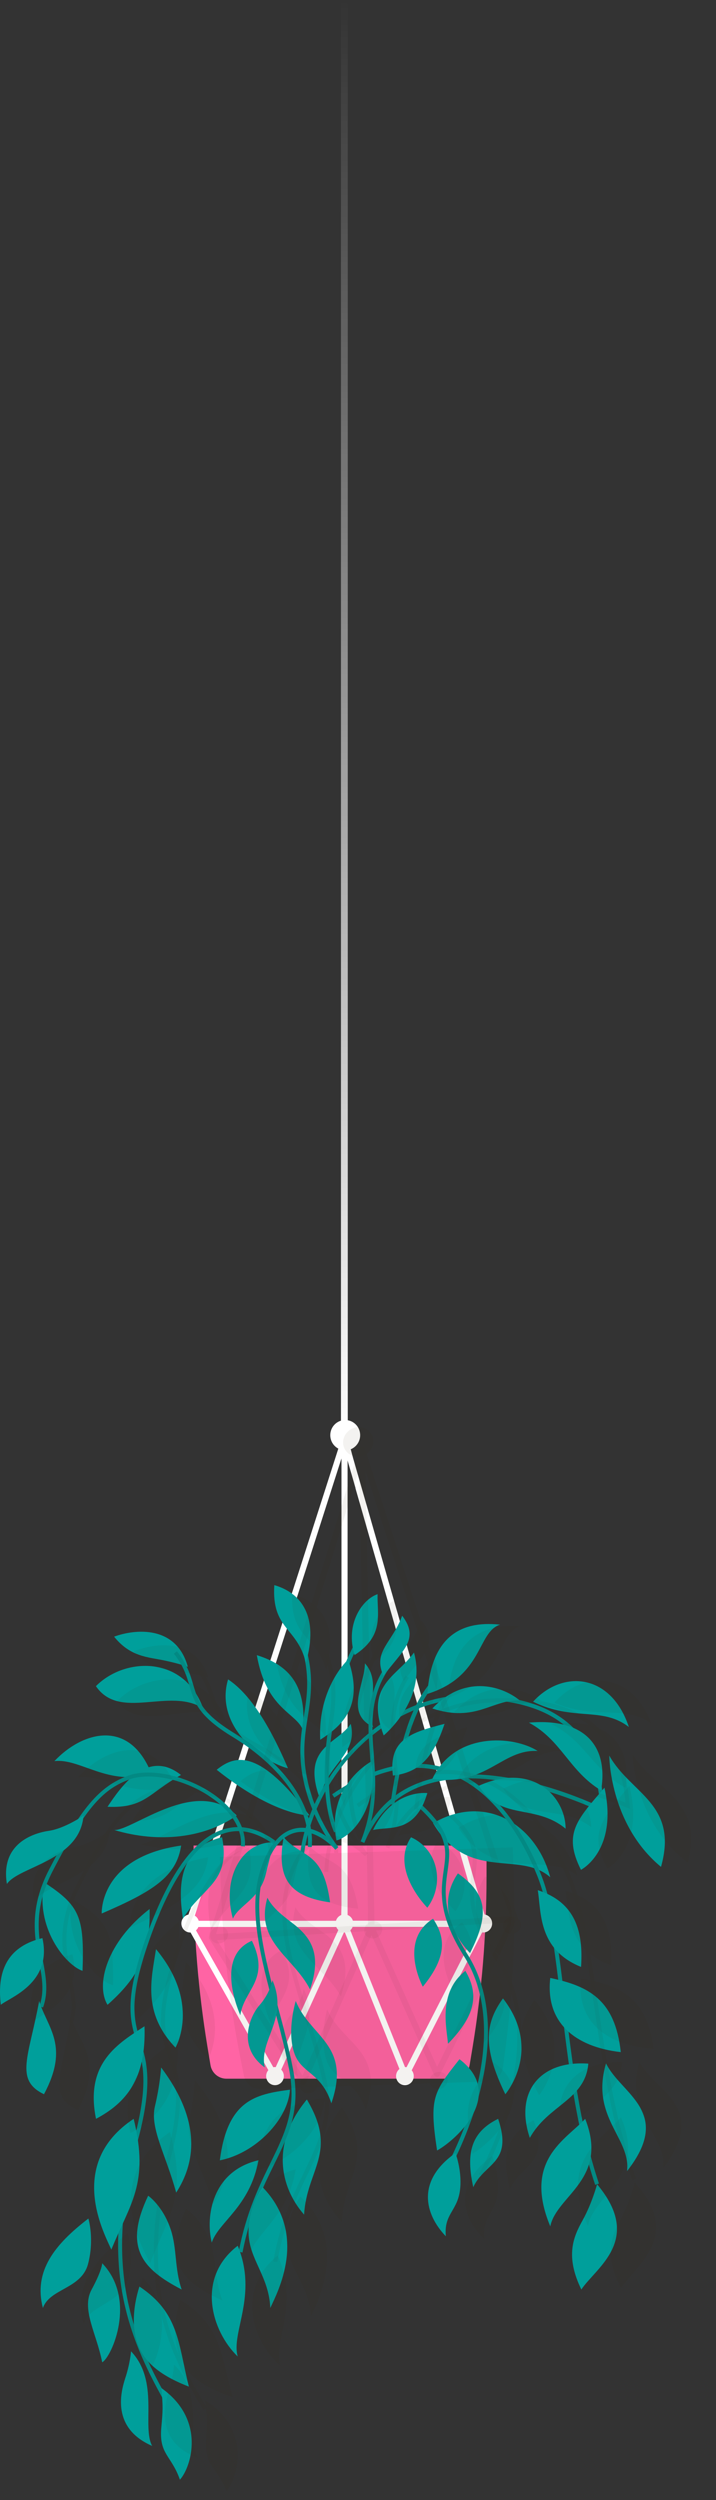 <svg width="210" height="733" viewBox="0 0 210 733" xmlns="http://www.w3.org/2000/svg">
<rect x="0" y="0" width="210" height="733" fill="#333333" stroke="none"/>
<path d="M133.125 609.459H66.379C64.071 609.459 62.11 607.757 61.735 605.478L60.812 599.911C58.13 583.528 56.774 566.942 56.774 550.328V541.098H142.701V550.328C142.701 566.942 141.346 583.528 138.663 599.911L137.74 605.478C137.365 607.786 135.404 609.459 133.096 609.459H133.125Z" fill="#FF64A4"/>
<path d="M142.816 563.712C141.461 559.01 140.105 554.828 138.749 550.126C135.49 538.79 132.259 527.454 129 516.147C125.048 502.36 121.097 488.601 117.145 474.813C113.741 462.958 110.338 451.103 106.934 439.248C105.809 435.325 104.684 431.431 103.559 427.509C103.04 425.691 102.636 423.701 101.944 421.913C101.915 421.826 101.886 421.74 101.886 421.653C101.886 421.653 101.886 421.624 101.886 421.595C101.886 421.509 101.829 421.451 101.8 421.365C101.8 421.365 101.771 421.307 101.742 421.278C101.713 421.22 101.656 421.163 101.598 421.134C101.367 420.903 101.05 420.874 100.761 420.99C100.502 421.076 100.3 421.278 100.213 421.595C100.213 421.595 100.213 421.624 100.213 421.653C98.713 426.355 97.185 431.085 95.685 435.787C92.05 447.094 88.416 458.43 84.782 469.737C80.397 483.351 76.042 496.995 71.657 510.609C67.85 522.464 64.043 534.29 60.264 546.145C59.024 550.039 57.754 553.962 56.514 557.856C55.937 559.645 55.043 561.548 54.726 563.423C54.726 563.51 54.668 563.596 54.639 563.683C54.61 563.798 54.581 563.942 54.581 564.058C54.581 564.087 54.581 564.116 54.581 564.144C54.581 564.317 54.668 564.491 54.783 564.635C62.139 577.644 69.465 590.652 76.821 603.632C77.859 605.45 78.868 607.267 79.907 609.084C80.224 609.632 81.147 609.718 81.436 609.084C87.406 596.017 93.377 582.951 99.348 569.913C99.896 568.702 100.473 567.461 101.021 566.25C105.953 578.624 110.915 590.97 115.847 603.344C116.597 605.19 117.318 607.036 118.068 608.882C118.328 609.545 119.308 609.863 119.683 609.084C126.318 596.075 132.952 583.095 139.615 570.086C140.509 568.327 141.403 566.567 142.297 564.808C142.701 564.664 143.018 564.231 142.845 563.625L142.816 563.712ZM104.252 436.335C107.511 447.671 110.742 459.007 114.001 470.314C117.953 484.101 121.904 497.86 125.856 511.648C129.26 523.503 132.663 535.358 136.067 547.213C137.192 551.136 138.317 555.03 139.442 558.952C139.73 559.962 140.365 561.866 140.797 563.135H101.944V428.201C102.723 430.912 103.502 433.595 104.28 436.306L104.252 436.335ZM60.841 550.097C64.475 538.79 68.11 527.454 71.744 516.147C76.128 502.533 80.484 488.889 84.868 475.275C88.676 463.42 92.483 451.594 96.262 439.739C97.502 435.845 98.771 431.922 100.011 428.028C100.069 427.884 100.098 427.768 100.156 427.624V558.145C100.156 559.76 100.011 561.52 100.127 563.164H56.658C58.043 558.808 59.456 554.453 60.841 550.097ZM82.359 602.796C81.753 604.123 81.147 605.449 80.541 606.776C73.475 594.258 66.408 581.768 59.341 569.25C58.533 567.836 57.726 566.394 56.918 564.981H99.636C93.868 577.586 88.099 590.191 82.33 602.825L82.359 602.796ZM120.924 602.796C120.289 604.065 119.626 605.305 118.991 606.574C114.03 594.171 109.069 581.768 104.107 569.365C103.53 567.894 102.925 566.423 102.348 564.952H140.249C133.817 577.557 127.356 590.162 120.924 602.767V602.796Z" fill="white"/>
<path d="M58.389 563.942C58.389 565.413 57.235 566.596 55.793 566.596C54.351 566.596 53.197 565.413 53.197 563.942C53.197 562.471 54.351 561.289 55.793 561.289C57.235 561.289 58.389 562.471 58.389 563.942Z" fill="white"/>
<path d="M103.617 563.942C103.617 565.413 102.463 566.596 101.021 566.596C99.579 566.596 98.425 565.413 98.425 563.942C98.425 562.471 99.579 561.289 101.021 561.289C102.463 561.289 103.617 562.471 103.617 563.942Z" fill="white"/>
<path d="M144.345 563.942C144.345 565.413 143.191 566.596 141.749 566.596C140.307 566.596 139.153 565.413 139.153 563.942C139.153 562.471 140.307 561.289 141.749 561.289C143.191 561.289 144.345 562.471 144.345 563.942Z" fill="white"/>
<path d="M83.253 608.709C83.253 610.18 82.099 611.363 80.657 611.363C79.215 611.363 78.061 610.18 78.061 608.709C78.061 607.238 79.215 606.055 80.657 606.055C82.099 606.055 83.253 607.238 83.253 608.709Z" fill="white"/>
<path d="M121.356 608.709C121.356 610.18 120.203 611.363 118.76 611.363C117.318 611.363 116.164 610.18 116.164 608.709C116.164 607.238 117.318 606.055 118.76 606.055C120.203 606.055 121.356 607.238 121.356 608.709Z" fill="white"/>
<path d="M101.252 425.23C103.673 425.23 105.636 423.241 105.636 420.788C105.636 418.334 103.673 416.346 101.252 416.346C98.831 416.346 96.868 418.334 96.868 420.788C96.868 423.241 98.831 425.23 101.252 425.23Z" fill="white"/>
<path d="M102 420.18V1.82C102 -0.607 100 -0.607 100 1.82V420.18C100 422.607 102 422.607 102 420.18Z" fill="url(#paint0_linear_301_1992)"/>
<path d="M90.781 532.271C76.186 512.888 69.148 514.33 63.552 518.887C80.686 532.56 90.781 532.271 90.781 532.271Z" fill="#009F9B"/>
<path d="M84.465 518.455C77.167 501.35 71.138 495.235 66.898 492.379C62.975 505.417 75.754 516.147 84.465 518.455Z" fill="#009F9B"/>
<path d="M88.82 507.205C90.234 492.956 83.455 487.822 75.321 485.284C78.148 501.235 86.859 502.1 88.82 507.205Z" fill="#009F9B"/>
<path d="M59.601 500.917C53.976 485.255 36.583 485.832 28.131 494.37C35.141 504.638 49.794 494.543 59.601 500.917Z" fill="#009F9B"/>
<path d="M55.101 488.716C51.726 476.428 39.64 477.582 33.468 479.861C38.256 485.832 43.448 485.832 48.207 486.841C52.995 487.851 55.101 488.716 55.101 488.716Z" fill="#009F9B"/>
<path d="M12.988 551.914C10.19 565.009 19.161 576.114 24.209 577.845C24.757 561.894 23.372 558.75 12.988 551.914Z" fill="#009F9B"/>
<path d="M44.4 519.984C37.823 503.571 23.949 507.84 15.959 516.349C23.516 515.426 31.881 523.935 44.4 519.984Z" fill="#009F9B"/>
<path d="M53.139 541.098C28.997 544.53 29.833 561.029 29.833 561.029C45.005 554.481 51.726 550.212 53.139 541.098Z" fill="#009F9B"/>
<path d="M69.437 532.271C57.639 520.589 38.833 536.828 33.497 536.54C46.707 540.521 60.178 538.819 69.437 532.271Z" fill="#009F9B"/>
<path d="M53.082 520.416C43.159 512.513 35.314 524.079 31.535 529.733C42.467 530.223 43.65 525.666 53.082 520.416Z" fill="#009F9B"/>
<path d="M43.88 559.702C31.333 569.394 27.958 581.912 31.535 587.797C41.832 578.682 44.082 571.471 43.88 559.702Z" fill="#009F9B"/>
<path d="M45.755 571.471C59.053 587.422 51.467 600.344 51.467 600.344C41.631 590.075 44.457 580.037 45.755 571.471Z" fill="#009F9B"/>
<path d="M47.255 606.17C59.485 622.41 57.062 634.553 51.668 642.86C48.669 631.784 43.909 623.967 45.438 617.564C46.967 611.16 47.255 606.17 47.255 606.17Z" fill="#009F9B"/>
<path d="M43.448 643.784C36.294 658.869 41.486 665.157 53.284 671.272C51.178 665.157 51.928 659.331 50.111 653.793C47.832 646.784 43.477 643.784 43.477 643.784H43.448Z" fill="#009F9B"/>
<path d="M25.91 650.476C16.074 658.033 9.757 665.85 12.584 676.695C14.546 670.984 23.805 671.128 25.795 663.888C27.756 656.619 25.939 650.504 25.939 650.504L25.91 650.476Z" fill="#009F9B"/>
<path d="M29.977 663.571C40.217 674.243 32.775 691.06 29.977 692.617C28.305 684.079 23.776 677.041 26.862 671.301C29.977 665.561 29.977 663.571 29.977 663.571Z" fill="#009F9B"/>
<path d="M38.458 689.416C46.794 698.242 41.544 711.453 44.63 717.135C32.66 711.914 35.371 701.472 36.756 697.203C38.169 692.935 38.429 689.416 38.429 689.416H38.458Z" fill="#009F9B"/>
<path d="M80.397 540.146C70.648 539.944 65.052 550.962 68.311 562.558C69.898 558.664 76.186 556.847 77.945 549.549C79.243 544.155 80.368 540.146 80.368 540.146H80.397Z" fill="#009F9B"/>
<path d="M65.139 538.675C50.457 542.136 52.938 556.962 53.63 562.558C59.514 553.068 67.677 551.914 65.139 538.675Z" fill="#009F9B"/>
<path d="M78.436 556.385C74.657 569.308 86.08 573.75 90.926 583.268C94.445 573.144 91.156 568.442 87.147 564.952C84.782 562.904 80.397 560.279 78.436 556.414V556.385Z" fill="#009F9B"/>
<path d="M73.879 569.019C62.773 573.778 70.273 590.277 70.475 590.854C71.6 583.268 79.359 580.413 73.879 569.019Z" fill="#009F9B"/>
<path d="M85.041 612.689C84.522 621.227 75.148 631.294 64.475 633.399C66.725 615.747 74.888 614.016 85.041 612.689Z" fill="#009F9B"/>
<path d="M86.743 586.672C91.041 597.402 103.127 599.392 97.185 616.67C94.243 607.642 88.618 608.017 86.455 602.334C83.945 595.7 86.743 586.672 86.743 586.672Z" fill="#009F9B"/>
<path d="M75.811 633.371C62.225 636.515 60.206 649.812 62.11 657.514C64.1 651.427 73.302 647.043 75.811 633.371Z" fill="#009F9B"/>
<path d="M89.195 649.322C89.945 635.938 99.29 631.092 90.003 615.574C79.33 628.381 82.128 641.274 89.195 649.322Z" fill="#009F9B"/>
<path d="M93.868 527.483C88.157 512.138 98.887 511.474 102.867 505.417C105.146 514.618 95.483 517.272 93.868 527.483Z" fill="#009F9B"/>
<path d="M107.021 487.678C111.924 493.014 107.453 500.629 109.415 506.34C101.05 502.215 107.021 493.937 107.021 487.678Z" fill="#009F9B"/>
<path d="M156.345 498.927C165.085 489.38 179.247 490.678 184.439 506.34C176.536 500.254 168.286 504.782 156.345 498.927Z" fill="#009F9B"/>
<path d="M178.699 514.734C185.016 525.983 199.063 528.839 193.871 547.357C178.699 534.81 178.699 514.734 178.699 514.734Z" fill="#009F9B"/>
<path d="M127.01 534.55C142.182 525.723 157.181 534.636 161.393 550.414C152.48 542.424 137.307 551.943 127.01 534.55Z" fill="#009F9B"/>
<path d="M134.307 549.26C126.058 561.231 137.855 572.624 137.855 572.624C143.653 561.231 142.903 555.347 134.307 549.26Z" fill="#009F9B"/>
<path d="M136.5 577.845C128.308 584.22 131.077 594.835 131.394 599.219C140.105 590.306 140.192 584.22 136.5 577.845Z" fill="#009F9B"/>
<path d="M127.01 562.558C116.712 569.019 124.01 582.489 124.01 582.489C131.308 573.576 130.558 567.865 127.01 562.558Z" fill="#009F9B"/>
<path d="M120.549 538.675C114.232 548.222 125.337 559.327 125.337 559.327C130.5 552.405 128.51 542.223 120.549 538.675Z" fill="#009F9B"/>
<path d="M147.518 585.922C159.316 601.065 148.211 614.016 148.211 614.016C141.346 599.911 142.384 593.075 147.518 585.922Z" fill="#009F9B"/>
<path d="M177.747 604.959C173.074 620.737 185.045 626.823 183.92 636.544C197.592 619.15 182.045 613.958 177.747 604.959Z" fill="#009F9B"/>
<path d="M146.105 621.227C150.518 634.38 142.095 634.034 138.807 641.274C136.702 631.669 137.884 625.237 146.105 621.227Z" fill="#009F9B"/>
<path d="M175.122 640.409C188.795 656.735 174.69 664.898 170.507 671.272C165.748 661.494 168.113 655.927 170.882 650.966C173.622 646.033 175.122 640.409 175.122 640.409Z" fill="#009F9B"/>
<path d="M97.992 537.232C91.877 523.099 96.435 491.572 106.53 478.044L107.453 478.765C102.781 484.995 99.002 495.841 97.329 507.782C95.656 519.58 96.32 530.425 99.06 536.771L97.992 537.232Z" fill="#008F8B"/>
<path d="M115.645 529.185L114.491 529.012C117.318 509.888 121.212 495.725 131.048 488.918L131.712 489.899C121.674 496.879 118.068 512.916 115.645 529.214V529.185Z" fill="#008F8B"/>
<path d="M131.192 637.294L130.183 636.688C130.183 636.688 135.75 627.083 139.182 614.593C142.355 603.113 144.403 586.701 136.125 573.605C128.279 561.202 129.318 554.106 130.125 548.395C131.019 542.194 131.712 537.29 120.52 527.916L121.241 527.021C132.952 536.8 132.202 541.992 131.279 548.568C130.442 554.366 129.491 560.942 137.106 572.971C145.615 586.441 143.538 603.228 140.307 614.939C136.817 627.573 131.25 637.207 131.192 637.294Z" fill="#008F8B"/>
<path d="M174.574 640.611C168.979 624.025 166.671 604.786 164.623 587.797C162.748 572.278 161.162 558.894 157.556 549.924C153.778 540.549 145.211 524.137 130.212 519.522C120.52 516.551 109.703 519.089 98.05 527.05L97.416 526.07C109.357 517.878 120.52 515.282 130.558 518.368C146.018 523.127 154.787 539.886 158.623 549.462C162.287 558.548 163.902 572.019 165.777 587.623C167.796 604.555 170.103 623.737 175.67 640.207L174.574 640.582V640.611Z" fill="#008F8B"/>
<path d="M88.907 546.549L87.753 546.492C88.503 532.733 96.291 517.993 108.117 508.215C107.915 501.812 108.55 495.552 112.761 489.062L113.742 489.697C109.905 495.61 109.155 501.379 109.242 507.292C117.232 501.004 126.952 496.995 137.509 496.966C150.749 496.966 160.354 499.706 166.931 505.446C173.305 511.013 176.651 519.263 177.228 530.656L177.286 531.666L176.392 531.233C176.074 531.089 144.778 515.628 123.318 523.791C115.703 526.704 110.165 532.271 106.848 540.348L105.781 539.886C109.675 530.31 109.069 522.118 108.492 514.215C108.377 512.686 108.261 511.157 108.175 509.629C96.983 519.176 89.628 533.31 88.907 546.52V546.549ZM109.271 508.734C109.328 510.523 109.473 512.34 109.617 514.157C110.078 520.388 110.54 526.791 108.867 533.944C112.299 528.695 117.001 524.945 122.914 522.695C134.394 518.311 148.47 520.589 158.277 523.272C166.815 525.608 173.651 528.637 176.017 529.762C174.603 508.215 162.402 498.148 137.74 498.148C137.654 498.148 137.596 498.148 137.509 498.148C126.923 498.148 117.203 502.302 109.271 508.734Z" fill="#008F8B"/>
<path d="M47.688 703.145C43.015 694.752 37.938 684.425 35.775 671.792C33.525 658.667 34.621 644.332 39.121 627.948C43.794 610.843 41.919 604.757 40.102 598.844C38.169 592.556 36.323 586.643 42.64 568.586C49.159 549.982 56.803 539.136 65.398 536.396C70.36 534.81 75.523 535.906 80.743 539.684L80.08 540.636C75.148 537.088 70.331 536.05 65.745 537.521C57.524 540.146 50.111 550.732 43.736 568.99C37.535 586.672 39.323 592.412 41.198 598.498C43.073 604.555 45.005 610.815 40.246 628.265C30.237 664.84 38.948 685.031 48.726 702.597L47.717 703.174L47.688 703.145Z" fill="#008F8B"/>
<path d="M12.642 588.604L11.546 588.2C13.103 583.903 12.325 579.749 11.431 574.932C10.075 567.663 8.546 559.443 14.401 548.136C23.632 530.223 29.026 523.82 37.506 520.647C44.428 518.08 56.082 520.907 64.043 527.108C69.494 531.348 72.234 536.425 71.802 541.386L70.648 541.271C71.052 536.713 68.456 532.012 63.35 528.031C55.678 522.06 44.486 519.291 37.91 521.743C30.698 524.426 25.478 529.127 15.411 548.655C9.757 559.616 11.257 567.634 12.555 574.701C13.45 579.489 14.286 584.018 12.613 588.604H12.642Z" fill="#008F8B"/>
<path d="M91.445 541.559L90.291 541.472C91.127 530.223 82.878 518.166 68.225 509.253C58.129 503.109 56.947 499.014 55.562 494.254C54.755 491.456 53.889 488.543 51.005 484.851L51.899 484.13C54.928 487.995 55.851 491.139 56.658 493.908C57.985 498.408 59.11 502.331 68.831 508.215C83.859 517.359 92.31 529.819 91.445 541.53V541.559Z" fill="#008F8B"/>
<path d="M71.138 660.427L70.013 660.196C72.263 648.6 76.013 640.928 79.33 634.149C83.657 625.323 87.06 618.343 84.782 606.661C83.599 600.632 81.984 594.546 80.397 588.662C76.532 574.124 72.869 560.423 76.157 549.087C78.869 539.771 83.195 536.886 86.368 536.136C89.31 535.415 92.541 536.223 95.627 538.357C93.089 534.233 89.512 527.166 88.416 518.512C87.637 512.484 88.416 507.782 89.108 503.225C90.089 497.11 90.983 491.341 88.445 482.717L89.541 482.37C92.166 491.254 91.185 497.456 90.262 503.427C89.541 507.898 88.82 512.542 89.57 518.397C91.301 531.896 99.175 541.444 99.233 541.559L98.367 542.338C94.618 538.242 90.32 536.425 86.628 537.319C82.503 538.3 79.272 542.511 77.253 549.462C74.052 560.481 77.686 574.038 81.522 588.402C83.109 594.315 84.724 600.402 85.907 606.488C88.272 618.545 84.782 625.698 80.34 634.726C77.052 641.418 73.331 649.033 71.109 660.484L71.138 660.427Z" fill="#008F8B"/>
<path d="M93.925 510.09C93.147 494.716 102.117 486.553 102.117 486.553C107.165 500.975 99.377 506.484 93.925 510.09Z" fill="#009F9B"/>
<path d="M89.714 487.534C93.637 473.861 88.301 467.025 80.455 464.747C79.619 477.842 87.205 477.005 89.714 487.534Z" fill="#009F9B"/>
<path d="M103.992 485.255C101.194 476.14 106.242 468.929 110.742 467.4C110.569 473.284 112.79 479.544 103.992 485.255Z" fill="#009F9B"/>
<path d="M112.472 491.37C109.242 484.101 115.011 481.822 117.953 473.717C123.289 480.697 117.809 484.101 112.472 491.37Z" fill="#009F9B"/>
<path d="M115.242 520.589C113.886 509.946 120.635 507.926 130.385 505.417C127.212 514.878 123.347 519.666 115.242 520.589Z" fill="#009F9B"/>
<path d="M109.415 536.54C115.213 524.396 125.337 525.723 125.337 525.723C121.789 537.694 114.289 535.415 109.415 536.54Z" fill="#009F9B"/>
<path d="M98.685 539.626C95.541 523.675 108.867 516.464 108.867 516.464C111.088 528.608 104.05 538.126 98.685 539.626Z" fill="#009F9B"/>
<path d="M83.195 538.675C80.801 551.511 85.734 556.183 96.81 557.77C94.704 542.396 88.676 544.934 83.195 538.675Z" fill="#009F9B"/>
<path d="M24.497 532.3C23.459 545.626 5.489 547.184 2.027 552.376C0.066 540.492 9.786 537.434 14.402 536.771C19.017 536.079 24.497 532.329 24.497 532.329V532.3Z" fill="#009F9B"/>
<path d="M12.44 568.24C15.411 581.537 2.662 585.72 0.239 587.797C-1.059 576.98 2.921 570.519 12.44 568.24Z" fill="#009F9B"/>
<path d="M11.488 586.672C8.488 602.998 4.191 609.834 12.902 614.016C20.488 599.767 13.911 594.633 11.488 586.672Z" fill="#009F9B"/>
<path d="M42.38 594.085C42.928 609.459 37.044 616.497 28.16 621.227C24.785 604.699 34.91 599.017 42.38 594.085Z" fill="#009F9B"/>
<path d="M39.208 621.227C19.161 634.525 30.785 655.206 32.66 659.59C38.083 646.033 43.88 640.409 39.208 621.227Z" fill="#009F9B"/>
<path d="M40.91 670.407C52.447 678.108 52.159 686.646 55.389 699.742C44.775 695.617 40.015 690.569 39.323 682.146C38.833 676.147 40.91 670.407 40.91 670.407Z" fill="#009F9B"/>
<path d="M47.313 700.146C60.581 709.52 55.995 723.538 52.765 727.028C50.255 719.846 46.592 719.615 47.313 711.741C47.746 706.895 47.861 705.684 47.313 700.146Z" fill="#009F9B"/>
<path d="M79.907 580.585C84.782 591.979 75.811 598.065 77.657 606.17C69.148 599.94 73.619 590.71 76.042 587.998C79.244 584.393 79.907 580.585 79.907 580.585Z" fill="#009F9B"/>
<path d="M69.725 658.437C57.38 667.926 62.052 683.502 69.725 690.915C67.677 683.877 75.725 673.061 69.725 658.437Z" fill="#009F9B"/>
<path d="M77.052 641.303C90.522 655.235 81.349 672.138 79.272 676.695C78.897 667.378 73.042 662.446 72.898 654.658C72.725 646.87 77.052 641.303 77.052 641.303Z" fill="#009F9B"/>
<path d="M112.53 508.821C107.021 493.822 116.193 491.918 121.414 484.505C125.337 498.379 112.53 508.821 112.53 508.821Z" fill="#009F9B"/>
<path d="M126.808 500.917C135.98 491.139 146.855 493.995 152.451 498.552C144.317 498.235 139.615 505.1 126.808 500.917Z" fill="#009F9B"/>
<path d="M126.808 521.541C133.356 507.667 150.576 508.821 157.7 513.378C147.028 512.801 142.903 523.82 126.808 521.541Z" fill="#009F9B"/>
<path d="M155.133 505.071C171.228 503.658 178.526 511.676 176.305 524.945C166.931 519.291 164.71 510.205 155.133 505.071Z" fill="#009F9B"/>
<path d="M177.286 524.137C181.353 542.655 170.392 548.222 170.392 548.222C165.056 537.55 169.267 533.512 177.286 524.137Z" fill="#009F9B"/>
<path d="M140.48 523.56C156.2 516.464 165.892 526.848 165.892 536.165C156.893 528.694 146.653 533.973 140.48 523.56Z" fill="#009F9B"/>
<path d="M157.729 554.193C168.863 557.741 171.113 566.452 170.421 576.691C157.729 571.557 158.796 560.654 157.729 554.193Z" fill="#009F9B"/>
<path d="M161.392 579.922C159.893 592.931 168.604 600.142 182.074 601.671C180.401 586.095 172.469 582.287 161.392 579.922Z" fill="#009F9B"/>
<path d="M172.555 605.046C171.632 615.718 160.729 617.131 155.393 626.823C150.893 613.439 158.277 604.036 172.555 605.046Z" fill="#009F9B"/>
<path d="M171.632 621.227C165.921 627.4 153.345 633.371 161.393 652.754C163.267 643.639 178.641 638.995 171.632 621.227Z" fill="#009F9B"/>
<path d="M134.769 603.748C148.239 614.016 134.25 627.112 128.192 630.515C125.885 615.141 126.981 613.612 134.769 603.748Z" fill="#009F9B"/>
<path d="M133.586 631.265C122.049 639.37 124.529 649.177 130.76 655.667C130.183 649.293 133.875 648.37 134.827 642.716C135.779 637.063 133.586 631.265 133.586 631.265Z" fill="#009F9B"/>
<path d="M125.337 496.648C126.462 480.697 134.336 474.986 146.682 476.342C139.932 478.419 141.778 491.514 125.337 496.648Z" fill="#009F9B"/>
<g opacity="0.3">
<path d="M143.025 610.281L76.314 612.438C74.008 612.512 71.993 610.875 71.544 608.61L70.442 603.075C67.231 586.787 65.34 570.254 64.803 553.648L64.505 544.423L150.387 541.646L150.686 550.871C151.223 567.477 150.404 584.098 148.252 600.559L147.509 606.153C147.209 608.472 145.303 610.207 142.996 610.282L143.025 610.281Z" fill="#362408" fill-opacity="0.2"/>
<path d="M151.813 562.274C150.329 557.724 148.855 553.685 147.371 549.135C143.802 538.163 140.263 527.189 136.695 516.246C132.368 502.9 128.041 489.583 123.714 476.238C119.987 464.763 116.26 453.288 112.533 441.814C111.301 438.017 110.07 434.248 108.838 430.451C108.27 428.692 107.816 426.755 107.07 425.035C107.039 424.952 107.008 424.868 107.006 424.783C107.006 424.783 107.005 424.754 107.005 424.726C107.003 424.641 106.943 424.587 106.911 424.504C106.911 424.504 106.881 424.449 106.851 424.422C106.82 424.367 106.759 424.314 106.7 424.289C106.458 424.076 106.132 424.067 105.838 424.199C105.573 424.3 105.37 424.511 105.287 424.829C105.287 424.829 105.288 424.858 105.289 424.886C103.841 429.613 102.365 434.37 100.917 439.097C97.408 450.467 93.9 461.865 90.391 473.235C86.157 486.925 81.954 500.642 77.721 514.332C74.045 526.253 70.368 538.145 66.722 550.064C65.525 553.978 64.3 557.923 63.103 561.838C62.546 563.637 61.665 565.568 61.376 567.436C61.378 567.521 61.32 567.61 61.292 567.697C61.265 567.813 61.238 567.957 61.241 568.07C61.241 568.099 61.242 568.127 61.242 568.156C61.246 568.326 61.338 568.491 61.459 568.627C69.265 580.994 77.042 593.363 84.847 605.703C85.949 607.43 87.021 609.158 88.123 610.885C88.459 611.406 89.409 611.434 89.692 610.791C95.565 597.542 101.438 584.294 107.311 571.074C107.85 569.846 108.418 568.588 108.957 567.36C114.263 579.252 119.598 591.114 124.905 603.006C125.711 604.779 126.487 606.554 127.294 608.327C127.573 608.965 128.586 609.217 128.956 608.426C135.511 595.194 142.066 581.99 148.651 568.755C149.534 566.966 150.418 565.176 151.301 563.387C151.713 563.22 152.03 562.774 151.841 562.187L151.813 562.274ZM109.722 439.108C113.291 450.08 116.83 461.053 120.398 471.997C124.725 485.342 129.052 498.66 133.379 512.005C137.106 523.48 140.833 534.955 144.56 546.429C145.792 550.226 147.023 553.995 148.255 557.792C148.571 558.769 149.259 560.606 149.729 561.831L109.843 564.233L107.194 431.233C108.046 433.858 108.899 436.453 109.751 439.078L109.722 439.108ZM67.392 553.923C70.901 542.553 74.409 531.155 77.918 519.786C82.152 506.095 86.355 492.378 90.589 478.688C94.264 466.767 97.941 454.875 101.587 442.957C102.784 439.042 104.01 435.097 105.206 431.182C105.263 431.036 105.29 430.921 105.347 430.775L107.909 559.425C107.941 561.017 107.827 562.76 107.978 564.373L63.355 567.061C64.691 562.682 66.056 558.302 67.392 553.923ZM90.516 604.536C89.92 605.881 89.325 607.226 88.729 608.572C81.228 596.669 73.729 584.796 66.228 572.894C65.371 571.551 64.514 570.179 63.657 568.836L107.51 566.195C101.836 578.976 96.161 591.757 90.487 604.566L90.516 604.536ZM130.106 602.152C129.479 603.442 128.822 604.705 128.196 605.995C122.859 594.077 117.523 582.158 112.186 570.24C111.565 568.826 110.914 567.413 110.293 565.999L149.202 563.656C142.846 576.478 136.461 589.301 130.105 602.123L130.106 602.152Z" fill="#362408" fill-opacity="0.2"/>
<path d="M66.894 567.072C66.922 568.47 65.774 569.689 64.312 569.808C62.85 569.928 61.659 568.9 61.632 567.503C61.605 566.106 62.752 564.886 64.214 564.767C65.676 564.647 66.867 565.675 66.894 567.072Z" fill="#362408" fill-opacity="0.2"/>
<path d="M112.099 565.611C112.126 567.008 110.978 568.227 109.516 568.347C108.054 568.467 106.863 567.439 106.836 566.042C106.809 564.644 107.956 563.425 109.418 563.305C110.88 563.186 112.071 564.213 112.099 565.611Z" fill="#362408" fill-opacity="0.2"/>
<path d="M152.806 564.294C152.833 565.692 151.685 566.911 150.223 567.031C148.761 567.15 147.57 566.123 147.543 564.725C147.516 563.328 148.663 562.109 150.125 561.989C151.587 561.869 152.778 562.897 152.806 564.294Z" fill="#362408" fill-opacity="0.2"/>
<path d="M93.192 611.012C93.219 612.409 92.071 613.628 90.609 613.748C89.148 613.868 87.956 612.84 87.929 611.443C87.902 610.045 89.05 608.826 90.511 608.706C91.973 608.587 93.165 609.614 93.192 611.012Z" fill="#362408" fill-opacity="0.2"/>
<path d="M131.275 609.78C131.303 611.178 130.155 612.397 128.693 612.517C127.231 612.636 126.04 611.609 126.013 610.211C125.986 608.814 127.133 607.595 128.595 607.475C130.057 607.355 131.248 608.383 131.275 609.78Z" fill="#362408" fill-opacity="0.2"/>
<path d="M105.158 427.052C107.61 426.904 109.559 424.853 109.511 422.471C109.464 420.088 107.438 418.277 104.986 418.425C102.534 418.574 100.585 420.625 100.632 423.007C100.68 425.389 102.706 427.2 105.158 427.052Z" fill="#362408" fill-opacity="0.2"/>
<path d="M98.21 534.205C83.091 515.816 76.052 517.536 70.537 522.25C88.072 534.924 98.21 534.205 98.21 534.205Z" fill="#362408" fill-opacity="0.2"/>
<path d="M91.449 520.688C83.661 504.049 77.417 498.25 73.059 495.604C69.397 508.702 82.581 518.781 91.449 520.688Z" fill="#362408" fill-opacity="0.2"/>
<path d="M95.437 509.357C96.532 495.156 89.542 490.358 81.239 488.196C84.481 503.9 93.329 504.377 95.437 509.357Z" fill="#362408" fill-opacity="0.2"/>
<path d="M66.032 503.844C60.025 488.842 42.592 490.147 34.314 498.817C41.584 508.511 56.046 498.059 66.032 503.844Z" fill="#362408" fill-opacity="0.2"/>
<path d="M61.14 491.892C57.466 480.031 45.362 481.678 39.219 484.17C44.165 489.798 49.376 489.575 54.177 490.357C59.006 491.137 61.14 491.892 61.14 491.892Z" fill="#362408" fill-opacity="0.2"/>
<path d="M21.102 556.779C18.564 569.921 27.962 580.568 33.143 582.068C33.322 566.185 31.838 563.12 21.102 556.779Z" fill="#362408" fill-opacity="0.2"/>
<path d="M51.464 523.446C44.483 507.726 30.662 512.483 22.844 521.121C30.405 519.898 38.996 527.835 51.464 523.446Z" fill="#362408" fill-opacity="0.2"/>
<path d="M61.048 544.54C36.817 548.976 38.047 565.215 38.047 565.215C53.172 558.096 59.839 553.592 61.048 544.54Z" fill="#362408" fill-opacity="0.2"/>
<path d="M76.934 535.049C64.84 524.267 46.37 540.745 41.015 540.692C54.347 543.977 67.807 541.764 76.934 535.049Z" fill="#362408" fill-opacity="0.2"/>
<path d="M60.23 523.819C50.078 516.502 42.468 528.177 38.805 533.88C49.797 533.889 50.879 529.372 60.23 523.819Z" fill="#362408" fill-opacity="0.2"/>
<path d="M52.461 563.434C39.929 573.616 36.793 586.206 40.571 591.897C50.829 582.387 52.946 575.121 52.461 563.434Z" fill="#362408" fill-opacity="0.2"/>
<path d="M54.511 575.227C68.532 590.527 61.059 603.727 61.059 603.727C50.723 593.933 53.383 583.814 54.511 575.227Z" fill="#362408" fill-opacity="0.2"/>
<path d="M57.154 609.871C70.11 625.51 67.91 637.712 62.566 646.223C59.218 635.322 54.141 627.744 55.559 621.299C56.977 614.854 57.154 609.871 57.154 609.871Z" fill="#362408" fill-opacity="0.2"/>
<path d="M54.563 647.599C47.642 662.907 53.075 668.93 65.224 674.491C62.936 668.505 63.561 662.681 61.581 657.256C59.096 650.389 54.593 647.598 54.593 647.598L54.563 647.599Z" fill="#362408" fill-opacity="0.2"/>
<path d="M37.407 654.75C27.604 662.685 21.379 670.724 24.504 681.369C26.36 675.612 35.759 675.349 37.608 668.073C39.426 660.77 37.437 654.777 37.437 654.777L37.407 654.75Z" fill="#362408" fill-opacity="0.2"/>
<path d="M41.789 667.758C52.546 677.936 45.315 695.007 42.483 696.68C40.563 688.252 35.75 681.443 38.779 675.592C41.837 669.74 41.789 667.758 41.789 667.758Z" fill="#362408" fill-opacity="0.2"/>
<path d="M51.068 693.326C59.824 701.749 54.758 715.132 58.057 720.655C45.661 715.981 48.192 705.466 49.509 701.155C50.856 696.843 51.038 693.327 51.038 693.327L51.068 693.326Z" fill="#362408" fill-opacity="0.2"/>
<path d="M88.28 542.708C78.385 542.935 72.969 554.119 76.55 565.488C78.067 561.552 84.403 559.473 86.015 552.151C87.204 546.739 88.25 542.709 88.25 542.709L88.28 542.708Z" fill="#362408" fill-opacity="0.2"/>
<path d="M72.986 541.736C58.153 545.818 61.024 560.437 61.86 565.966C67.613 556.281 75.878 554.777 72.986 541.736Z" fill="#362408" fill-opacity="0.2"/>
<path d="M86.662 559.163C83.131 572.162 94.833 576.073 99.979 585.315C103.311 575.105 99.862 570.58 95.708 567.289C93.259 565.359 88.745 562.944 86.662 559.192L86.662 559.163Z" fill="#362408" fill-opacity="0.2"/>
<path d="M82.644 571.799C71.4 577.023 79.463 593.114 79.683 593.68C80.653 586.08 88.52 582.898 82.644 571.799Z" fill="#362408" fill-opacity="0.2"/>
<path d="M95.253 615.064C94.93 623.524 85.715 633.882 75.004 636.428C76.856 618.884 85.047 616.818 95.253 615.064Z" fill="#362408" fill-opacity="0.2"/>
<path d="M95.957 589.144C100.59 599.624 112.949 601.073 107.307 618.513C104.095 609.666 98.374 610.285 96.035 604.73C93.321 598.243 95.957 589.144 95.957 589.144Z" fill="#362408" fill-opacity="0.2"/>
<path d="M86.724 636.033C73.021 639.749 71.288 653.036 73.401 660.598C75.275 654.469 84.502 649.714 86.724 636.033Z" fill="#362408" fill-opacity="0.2"/>
<path d="M100.282 651.47C100.731 638.111 110.196 632.877 100.304 617.833C89.67 631.052 92.846 643.767 100.282 651.47Z" fill="#362408" fill-opacity="0.2"/>
<path d="M100.978 529.597C94.807 514.599 105.702 513.469 109.605 507.275C112.141 516.319 102.378 519.38 100.978 529.597Z" fill="#362408" fill-opacity="0.2"/>
<path d="M113.072 489.435C118.274 494.538 113.831 502.323 115.998 507.93C107.243 504.185 113.222 495.673 113.072 489.435Z" fill="#362408" fill-opacity="0.2"/>
<path d="M162.607 499.222C171.157 489.517 185.403 490.176 190.98 505.258C182.905 499.651 174.73 504.43 162.607 499.222Z" fill="#362408" fill-opacity="0.2"/>
<path d="M185.514 514.32C192.203 525.222 206.553 527.444 201.713 546.074C185.991 534.27 185.514 514.32 185.514 514.32Z" fill="#362408" fill-opacity="0.2"/>
<path d="M134.462 535.915C149.496 526.608 164.771 534.697 169.37 549.981C160.23 542.534 145.212 552.519 134.462 535.915Z" fill="#362408" fill-opacity="0.2"/>
<path d="M142.319 550.16C134.197 562.425 146.49 573.238 146.49 573.238C152.128 561.654 151.224 555.835 142.319 550.16Z" fill="#362408" fill-opacity="0.2"/>
<path d="M145.508 578.602C137.287 585.304 140.37 595.745 140.799 600.093C149.489 590.843 149.433 584.783 145.508 578.602Z" fill="#362408" fill-opacity="0.2"/>
<path d="M135.514 563.632C125.158 570.511 132.927 583.59 132.927 583.59C140.163 574.404 139.262 568.756 135.514 563.632Z" fill="#362408" fill-opacity="0.2"/>
<path d="M128.204 540.028C122 549.796 133.569 560.349 133.569 560.349C138.661 553.241 136.393 543.206 128.204 540.028Z" fill="#362408" fill-opacity="0.2"/>
<path d="M156.754 586.354C169.2 600.912 158.133 614.292 158.133 614.292C150.765 600.551 151.665 593.7 156.754 586.354Z" fill="#362408" fill-opacity="0.2"/>
<path d="M187.502 604.476C183.108 620.377 195.47 625.906 194.553 635.626C208.094 617.724 192.102 613.24 187.502 604.476Z" fill="#362408" fill-opacity="0.2"/>
<path d="M156.529 621.638C161.333 634.519 152.752 634.544 149.577 641.885C147.206 632.429 148.257 625.984 156.529 621.638Z" fill="#362408" fill-opacity="0.2"/>
<path d="M186.148 639.925C200.476 655.562 186.289 664.299 182.177 670.822C177.092 661.306 179.371 655.666 182.076 650.61C184.753 645.584 186.148 639.925 186.148 639.925Z" fill="#362408" fill-opacity="0.2"/>
<path d="M105.201 539.196C98.505 525.371 102.482 493.735 112.647 479.804L113.624 480.483C108.918 486.9 105.252 497.88 103.801 509.86C102.347 521.696 103.298 532.482 106.299 538.689L105.201 539.196Z" fill="#362408" fill-opacity="0.2"/>
<path d="M122.639 530.601L121.459 530.479C123.886 511.336 127.52 497.08 137.385 489.878L138.085 490.824C128.017 498.207 124.723 514.315 122.64 530.63L122.639 530.601Z" fill="#362408" fill-opacity="0.2"/>
<path d="M141.515 638.042L140.451 637.482C140.451 637.482 146.007 627.661 149.274 615.056C152.295 603.47 154.029 587.015 145.107 574.32C136.653 562.296 137.561 555.175 138.263 549.445C139.043 543.222 139.644 538.302 127.784 529.444L128.513 528.521C140.922 537.759 140.267 542.969 139.467 549.567C138.737 555.385 137.906 561.984 146.112 573.644C155.282 586.704 153.528 603.534 150.452 615.352C147.128 628.103 141.573 637.953 141.515 638.042Z" fill="#362408" fill-opacity="0.2"/>
<path d="M185.444 639.193C179.383 622.981 176.59 603.993 174.113 587.225C171.847 571.91 169.923 558.7 166.058 549.957C162.008 540.821 152.94 524.911 137.635 520.989C127.745 518.465 116.846 521.457 105.228 529.867L104.562 528.921C116.467 520.271 127.715 517.206 137.958 519.829C153.735 523.874 163.015 540.119 167.128 549.452C171.054 558.307 173.01 571.602 175.278 587.003C177.724 603.715 180.516 622.646 186.545 638.744L185.444 639.164L185.444 639.193Z" fill="#362408" fill-opacity="0.2"/>
<path d="M96.293 548.821L95.132 548.814C95.563 535.265 103.046 520.448 114.705 510.33C114.352 504.048 114.843 497.872 118.924 491.314L119.924 491.895C116.207 497.87 115.588 503.57 115.814 509.375C123.698 502.851 133.375 498.492 143.986 498.006C157.294 497.433 167.013 499.709 173.758 505.064C180.296 510.257 183.853 518.216 184.699 529.384L184.781 530.373L183.872 529.987C183.55 529.859 151.729 516.025 130.349 524.974C122.763 528.165 117.327 533.874 114.182 541.952L113.098 541.545C116.788 531.968 115.987 523.947 115.222 516.208C115.07 514.711 114.918 513.214 114.796 511.716C103.77 521.58 96.707 535.783 96.292 548.793L96.293 548.821ZM115.876 510.79C115.976 512.545 116.164 514.324 116.351 516.103C116.961 522.203 117.575 528.474 116.061 535.574C119.388 530.268 124.027 526.381 129.918 523.914C141.354 519.11 155.557 520.739 165.478 522.95C174.114 524.876 181.057 527.555 183.461 528.558C181.535 507.452 169.035 498.091 144.245 499.158C144.158 499.162 144.1 499.165 144.013 499.168C133.373 499.627 123.699 504.128 115.876 510.79Z" fill="#362408" fill-opacity="0.2"/>
<path d="M59.656 706.53C54.642 698.372 49.167 688.306 46.636 675.814C44.005 662.837 44.79 648.506 49.032 631.985C53.435 614.739 51.358 608.757 49.345 602.946C47.204 596.765 45.161 590.955 51.235 572.688C57.503 553.867 65.115 542.726 73.902 539.619C78.973 537.821 84.317 538.687 89.784 542.223L89.124 543.2C83.959 539.882 78.973 539.058 74.285 540.725C65.882 543.7 58.501 554.572 52.373 573.043C46.41 590.931 48.389 596.571 50.466 602.553C52.542 608.506 54.682 614.657 50.198 632.252C40.766 669.131 50.221 688.865 60.712 705.938L59.686 706.557L59.656 706.53Z" fill="#362408" fill-opacity="0.2"/>
<path d="M21.352 593.303L20.237 592.952C21.707 588.632 20.823 584.557 19.808 579.83C18.268 572.698 16.531 564.632 22.174 553.19C31.068 535.065 36.361 528.495 44.845 524.986C51.771 522.144 63.599 524.431 71.78 530.219C77.382 534.176 80.267 539.079 79.947 544.006L78.78 543.942C79.08 539.416 76.349 534.878 71.103 531.163C63.218 525.59 51.858 523.34 45.278 526.052C38.064 529.021 32.905 533.9 23.206 553.659C17.758 564.75 19.461 572.618 20.937 579.553C21.953 584.251 22.904 588.694 21.323 593.305L21.352 593.303Z" fill="#362408" fill-opacity="0.2"/>
<path d="M99.172 543.301L98.002 543.266C98.583 532.077 89.951 520.484 74.915 512.289C64.555 506.639 63.262 502.63 61.748 497.972C60.865 495.234 59.921 492.383 56.915 488.849L57.803 488.095C60.959 491.795 61.967 494.871 62.849 497.581C64.298 501.984 65.529 505.824 75.503 511.233C90.924 519.64 99.77 531.625 99.171 543.273L99.172 543.301Z" fill="#362408" fill-opacity="0.2"/>
<path d="M81.338 663.213L80.153 663.032C82.231 651.366 85.977 643.548 89.291 636.64C93.614 627.646 97.013 620.534 94.341 608.979C92.954 603.017 91.113 597.016 89.307 591.215C84.901 576.881 80.728 563.372 83.9 551.92C86.518 542.507 90.985 539.44 94.293 538.554C97.361 537.706 100.768 538.37 104.056 540.365C101.295 536.361 97.373 529.467 96.013 520.882C95.05 514.902 95.753 510.178 96.368 505.601C97.249 499.458 98.046 493.664 95.175 485.171L96.316 484.777C99.284 493.526 98.406 499.755 97.583 505.752C96.936 510.244 96.292 514.908 97.22 520.717C99.363 534.108 107.851 543.289 107.915 543.401L107.026 544.216C102.995 540.294 98.444 538.669 94.594 539.722C90.293 540.881 87.008 545.223 85.059 552.246C81.969 563.378 86.109 576.744 90.48 590.907C92.287 596.736 94.128 602.737 95.516 608.757C98.289 620.682 94.802 627.971 90.364 637.172C87.078 643.991 83.361 651.751 81.31 663.272L81.338 663.213Z" fill="#362408" fill-opacity="0.2"/>
<path d="M100.435 512.23C99.275 496.972 108.23 488.46 108.23 488.46C113.721 502.583 105.909 508.404 100.435 512.23Z" fill="#362408" fill-opacity="0.2"/>
<path d="M95.673 489.714C99.342 475.951 93.748 469.389 85.708 467.468C85.167 480.523 92.869 479.358 95.673 489.714Z" fill="#362408" fill-opacity="0.2"/>
<path d="M109.757 487.072C106.688 478.131 111.663 470.739 116.215 469.021C116.178 474.88 118.592 481.007 109.757 487.072Z" fill="#362408" fill-opacity="0.2"/>
<path d="M118.432 492.91C114.974 485.827 120.788 483.31 123.588 475.125C129.181 481.829 123.688 485.452 118.432 492.91Z" fill="#362408" fill-opacity="0.2"/>
<path d="M122.148 522.033C120.53 511.576 127.288 509.287 137.058 506.382C134.082 515.868 130.298 520.768 122.148 522.033Z" fill="#362408" fill-opacity="0.2"/>
<path d="M116.875 538.166C122.42 525.975 132.632 526.84 132.632 526.84C129.345 538.764 121.75 536.848 116.875 538.166Z" fill="#362408" fill-opacity="0.2"/>
<path d="M106.156 541.592C102.579 525.875 115.966 518.124 115.966 518.124C118.514 530.096 111.579 539.866 106.156 541.592Z" fill="#362408" fill-opacity="0.2"/>
<path d="M90.841 541.303C88.723 554.127 93.821 558.542 105.059 559.629C102.567 544.487 96.531 547.266 90.841 541.303Z" fill="#362408" fill-opacity="0.2"/>
<path d="M32.138 536.673C31.405 549.868 13.341 552.187 9.977 557.462C7.722 545.82 17.441 542.38 22.074 541.524C26.706 540.64 32.138 536.701 32.138 536.701L32.138 536.673Z" fill="#362408" fill-opacity="0.2"/>
<path d="M21.236 572.989C24.559 586.048 11.747 590.755 9.342 592.921C7.772 582.249 11.65 575.666 21.236 572.989Z" fill="#362408" fill-opacity="0.2"/>
<path d="M20.815 591.494C18.127 607.883 13.881 614.878 22.919 618.661C30.362 604.14 23.491 599.315 20.815 591.494Z" fill="#362408" fill-opacity="0.2"/>
<path d="M52.066 597.848C52.986 613.092 47.179 620.34 38.272 625.427C34.454 609.161 44.598 603.074 52.066 597.848Z" fill="#362408" fill-opacity="0.2"/>
<path d="M49.82 625.098C29.612 639.214 42.007 659.292 44.031 663.575C49.26 649.841 55.062 643.988 49.82 625.098Z" fill="#362408" fill-opacity="0.2"/>
<path d="M52.854 674.344C64.749 681.487 64.658 689.979 68.248 702.843C57.375 699.212 52.424 694.407 51.521 686.073C50.882 680.135 52.854 674.344 52.854 674.344Z" fill="#362408" fill-opacity="0.2"/>
<path d="M60.191 703.796C74.012 712.547 69.647 726.705 66.419 730.322C63.676 723.281 59.917 723.212 60.468 715.34C60.796 710.497 60.885 709.286 60.191 703.796Z" fill="#362408" fill-opacity="0.2"/>
<path d="M89.083 583.16C94.348 594.289 85.303 600.741 87.388 608.729C78.522 602.9 82.882 593.515 85.3 590.709C88.494 586.979 89.083 583.16 89.083 583.16Z" fill="#362408" fill-opacity="0.2"/>
<path d="M81.452 661.308C68.998 671.301 74.17 686.609 82.229 693.656C79.957 686.736 87.965 675.61 81.452 661.308Z" fill="#362408" fill-opacity="0.2"/>
<path d="M88.119 644.003C102.269 657.286 93.264 674.52 91.243 679.149C90.636 669.888 84.512 665.233 84.178 657.484C83.814 649.737 88.119 644.003 88.119 644.003Z" fill="#362408" fill-opacity="0.2"/>
<path d="M119.012 510.341C113.048 495.672 122.339 493.377 127.478 485.779C131.8 499.399 119.012 510.341 119.012 510.341Z" fill="#362408" fill-opacity="0.2"/>
<path d="M133.144 502.045C142.111 492.202 153.076 494.502 158.791 498.671C150.631 498.709 146.078 505.546 133.144 502.045Z" fill="#362408" fill-opacity="0.2"/>
<path d="M133.769 522.622C140.012 508.86 157.308 509.246 164.559 513.371C153.843 513.266 149.963 524.15 133.769 522.622Z" fill="#362408" fill-opacity="0.2"/>
<path d="M161.647 505.477C177.832 503.38 185.374 510.98 183.448 524.178C173.869 519.004 171.418 510.129 161.647 505.477Z" fill="#362408" fill-opacity="0.2"/>
<path d="M184.594 523.587C189.181 541.827 178.136 547.844 178.136 547.844C172.441 537.463 176.639 533.262 184.594 523.587Z" fill="#362408" fill-opacity="0.2"/>
<path d="M147.58 524.423C163.208 516.783 173.189 526.55 173.407 535.69C164.19 528.75 154.026 534.371 147.58 524.423Z" fill="#362408" fill-opacity="0.2"/>
<path d="M165.831 554.396C177.212 557.431 179.701 565.982 179.241 576.179C166.242 571.637 167.067 560.765 165.831 554.396Z" fill="#362408" fill-opacity="0.2"/>
<path d="M170.325 580.08C169.119 593.007 178.074 599.756 191.697 600.68C189.643 585.353 181.552 581.935 170.325 580.08Z" fill="#362408" fill-opacity="0.2"/>
<path d="M182.483 604.595C181.802 615.2 170.825 617.075 165.665 626.902C160.806 613.85 168.041 604.22 182.483 604.595Z" fill="#362408" fill-opacity="0.2"/>
<path d="M182.13 620.82C176.463 627.206 163.803 633.693 172.455 652.609C174.147 643.466 189.687 638.176 182.13 620.82Z" fill="#362408" fill-opacity="0.2"/>
<path d="M144.617 604.585C158.557 614.199 144.643 627.825 138.564 631.473C135.853 616.296 136.932 614.729 144.617 604.585Z" fill="#362408" fill-opacity="0.2"/>
<path d="M144.367 632.078C132.777 640.648 135.544 650.297 142.061 656.481C141.32 650.164 145.069 649.084 145.907 643.417C146.744 637.75 144.367 632.078 144.367 632.078Z" fill="#362408" fill-opacity="0.2"/>
<path d="M131.416 497.781C132.174 481.977 139.977 475.992 152.452 476.793C145.698 479.139 147.866 491.993 131.416 497.781Z" fill="#362408" fill-opacity="0.2"/>
</g>
<defs>
<linearGradient id="paint0_linear_301_1992" x1="100.984" y1="422.015" x2="100.984" y2="-0.015" gradientUnits="userSpaceOnUse">
<stop stop-color="white"/>
<stop offset="1" stop-color="white" stop-opacity="0"/>
</linearGradient>
</defs>
</svg>
